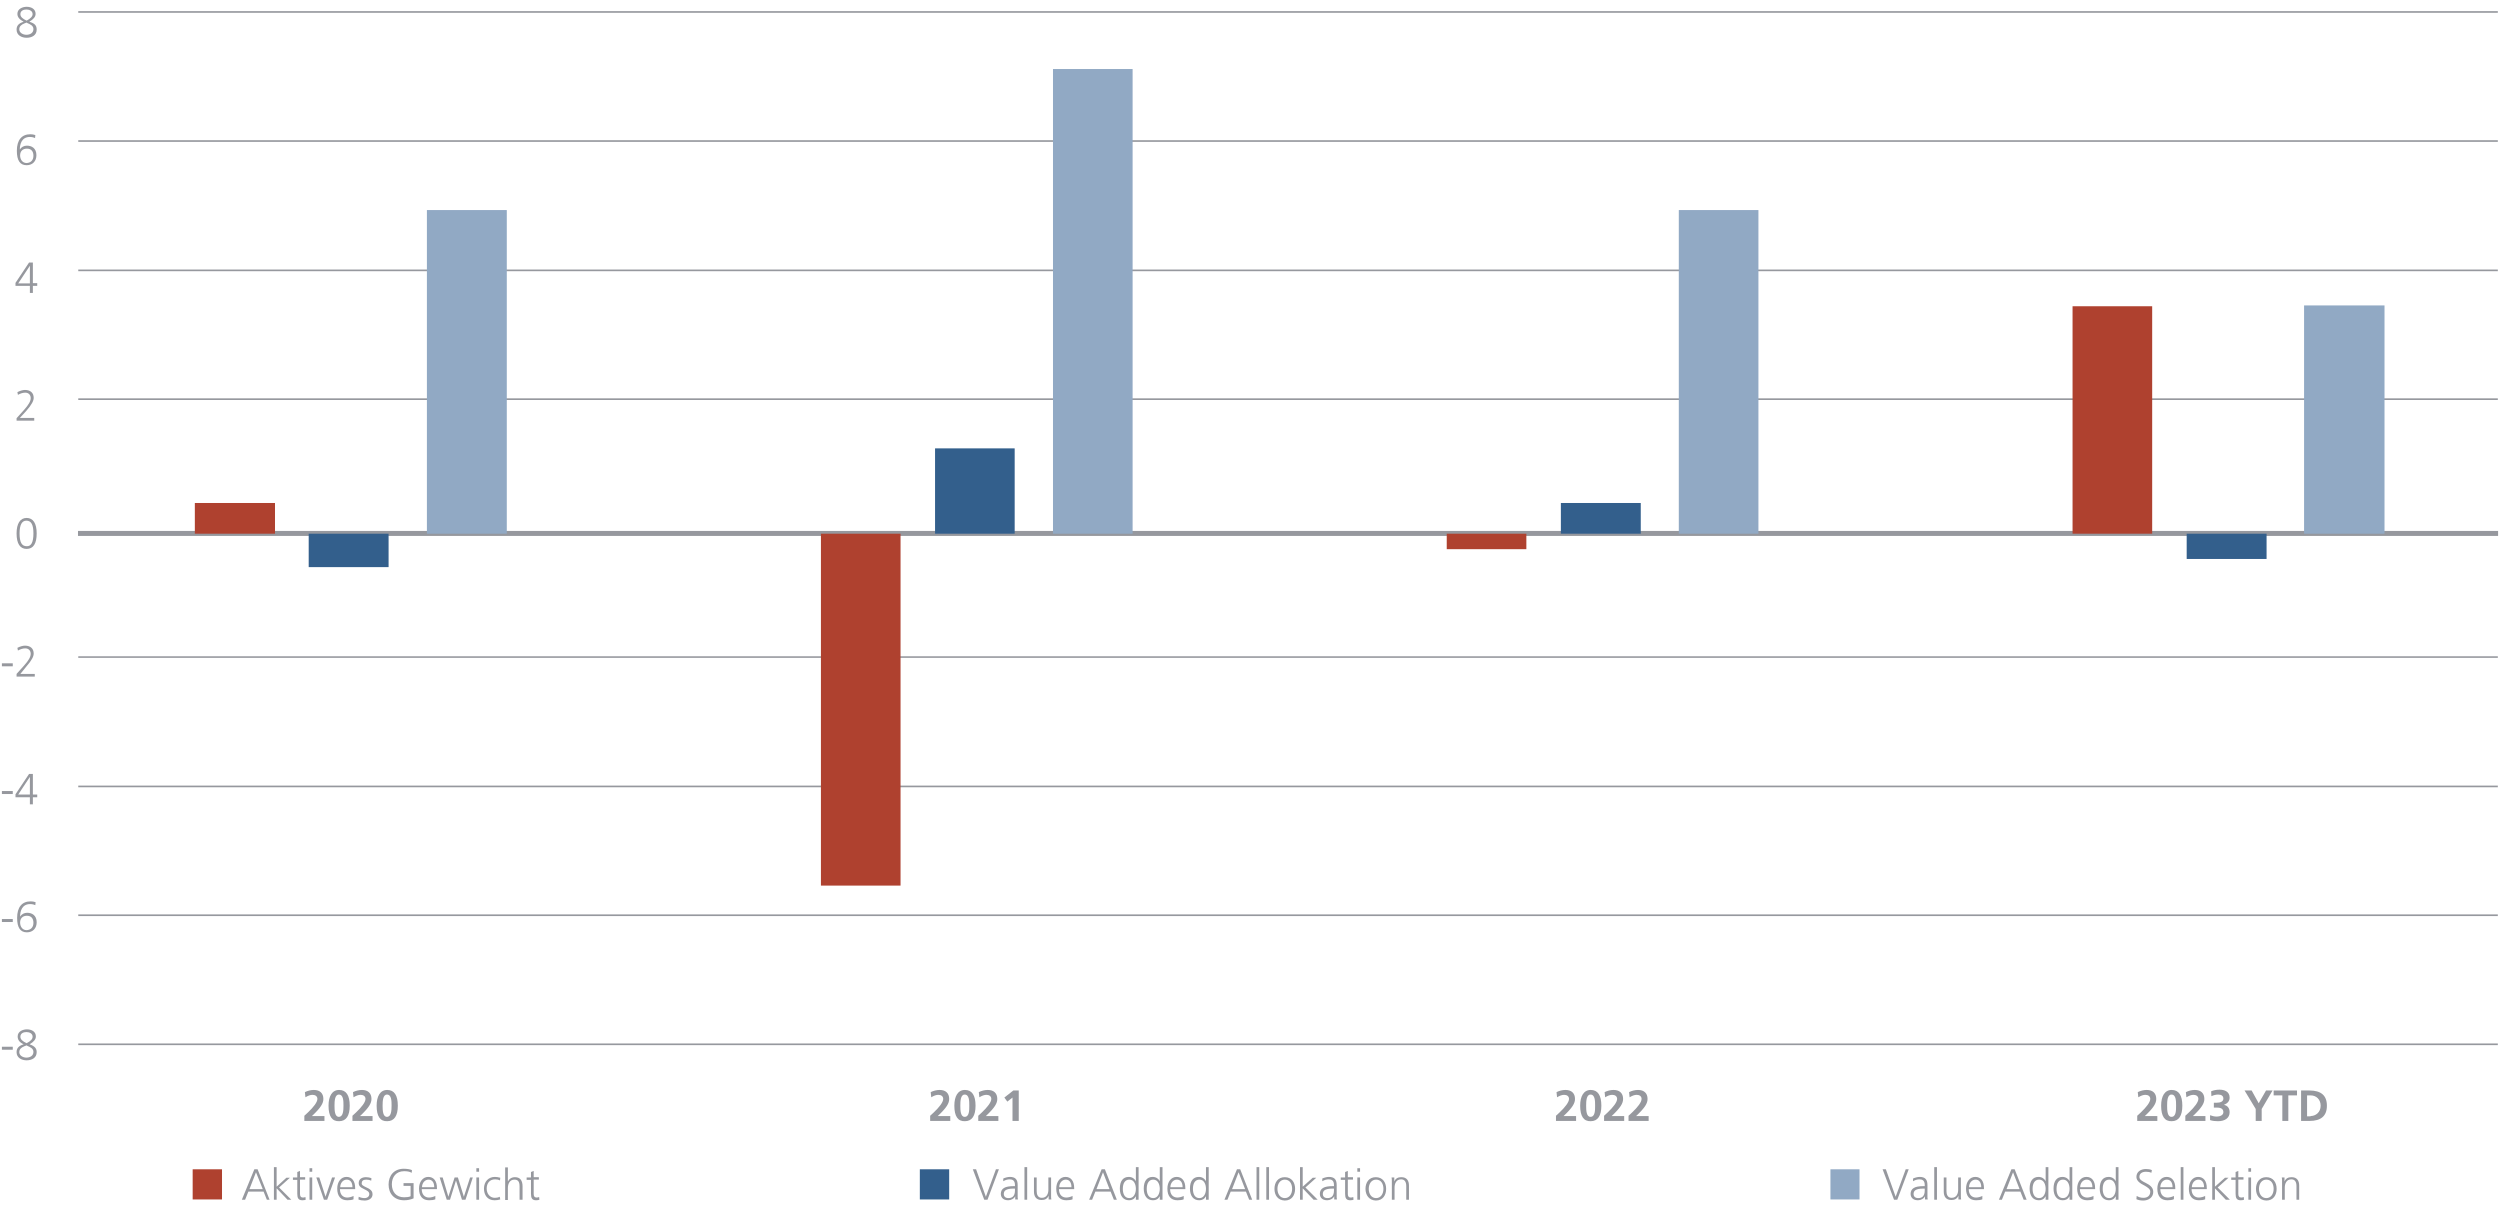 <?xml version="1.0" encoding="UTF-8"?>
<!-- Generator: Adobe Illustrator 27.8.1, SVG Export Plug-In . SVG Version: 6.00 Build 0)  -->
<svg xmlns="http://www.w3.org/2000/svg" xmlns:xlink="http://www.w3.org/1999/xlink" version="1.1" id="Ebene_1" x="0px" y="0px" viewBox="0 0 920 445" style="enable-background:new 0 0 920 445;" xml:space="preserve">
<style type="text/css">
	.st0{fill:none;stroke:#96989E;stroke-width:0.61;stroke-linejoin:round;stroke-miterlimit:10;}
	.st1{fill:none;stroke:#96989E;stroke-width:1.83;stroke-linejoin:round;stroke-miterlimit:10;}
	.st2{fill:#96989E;}
	.st3{fill:#AF412F;}
	.st4{fill:#335F8C;}
	.st5{fill:#91A9C4;}
	.st6{fill-rule:evenodd;clip-rule:evenodd;fill:#AF412F;}
	.st7{fill-rule:evenodd;clip-rule:evenodd;fill:#335F8C;}
	.st8{fill-rule:evenodd;clip-rule:evenodd;fill:#91A9C4;}
</style>
<g>
	<path class="st0" d="M28.8,384.3h890.4 M28.8,336.8h890.4 M28.8,289.4h890.4 M28.8,241.8h890.4 M28.8,146.9h890.4 M28.8,99.5h890.4    M28.8,51.9h890.4 M28.8,4.4h890.4"></path>
</g>
<g>
	<line class="st1" x1="28.7" y1="196.3" x2="919.3" y2="196.3"></line>
</g>
<g>
	<g>
		<g>
			<path class="st2" d="M0.7,386.3v-1.1h4v1.1H0.7z"></path>
			<path class="st2" d="M13.5,387.2c0,2.1-1.8,3-3.7,3c-1.8,0-3.7-0.9-3.7-3c0-1.4,0.7-2.3,2.6-2.9c-1.5-0.7-2.2-1.6-2.2-2.9     c0-1.9,2-2.6,3.4-2.6c1.7,0,3.3,0.8,3.3,2.6c0,1.1-0.8,2-2.3,2.9C12.8,385,13.5,385.8,13.5,387.2z M9.8,384.7L9,385     c-1.2,0.5-1.9,1.1-1.9,2.2c0,1.3,1.4,2,2.6,2c1.4,0,2.6-0.7,2.6-2.1c0-1.3-1.3-1.8-2.2-2.2L9.8,384.7z M12,381.5     c0-1.2-1.2-1.7-2.3-1.7c-1.1,0-2.2,0.5-2.2,1.7c0,1,0.8,1.7,2.3,2.4C11.3,383.1,12,382.4,12,381.5z"></path>
		</g>
	</g>
</g>
<g>
	<g>
		<g>
			<path class="st2" d="M0.7,339.3v-1.1h4v1.1H0.7z"></path>
			<path class="st2" d="M13,333.1c-0.4-0.2-1.1-0.4-1.9-0.4c-3,0-3.7,2.6-3.7,4.6h0c0.6-0.9,1.5-1.4,2.6-1.4c1.7,0,3.5,0.9,3.5,3.5     c0,2.2-1.4,3.7-3.6,3.7c-2.4,0-3.6-1.7-3.6-5.3c0-4,1.8-6.1,5-6.1c0.6,0,1.2,0.1,1.8,0.3L13,333.1z M12.3,339.6     c0-1.6-0.8-2.6-2.4-2.6c-1.6,0-2.5,1-2.5,2.5c0,1.4,0.8,2.8,2.4,2.8C11.4,342.2,12.3,341.2,12.3,339.6z"></path>
		</g>
	</g>
</g>
<g>
	<g>
		<g>
			<path class="st2" d="M0.7,292.2v-1.1h4v1.1H0.7z"></path>
			<path class="st2" d="M11,296v-2.6H5.7v-1.1l5-7.5h1.4v7.6h1.6v1h-1.6v2.6H11z M11,285.9L11,285.9l-4.3,6.5H11V285.9z"></path>
		</g>
	</g>
</g>
<g>
	<g>
		<g>
			<path class="st2" d="M0.7,245.2v-1.1h4v1.1H0.7z"></path>
			<path class="st2" d="M6.1,249v-1l2.7-3c1.8-2,2.5-3.3,2.5-4.4c0-1.2-0.8-2-2-2c-0.9,0-1.8,0.3-2.7,0.8l-0.2-1     c1-0.5,2-0.8,2.8-0.8c2,0,3.2,1.1,3.2,2.9c0,1-0.6,2.4-2.8,4.9L7.5,248h5.3v1H6.1z"></path>
		</g>
	</g>
</g>
<g>
	<g>
		<g>
			<path class="st2" d="M6.1,196.3c0-3.6,1.3-5.7,3.7-5.7s3.7,2,3.7,5.7c0,3.7-1.2,5.7-3.7,5.7C7.4,202,6.1,200.1,6.1,196.3z      M12.3,196.3c0-3.2-0.8-4.7-2.6-4.7c-1.6,0-2.5,1.5-2.5,4.7c0,3.4,0.9,4.7,2.6,4.7C11.4,201.1,12.3,199.7,12.3,196.3z"></path>
		</g>
	</g>
</g>
<g>
	<g>
		<g>
			<path class="st2" d="M6.1,154.9v-1l2.7-3c1.8-2,2.5-3.3,2.5-4.4c0-1.2-0.8-2-2-2c-0.9,0-1.8,0.3-2.7,0.8l-0.2-1     c1-0.5,2-0.8,2.8-0.8c2,0,3.2,1.1,3.2,2.9c0,1-0.6,2.4-2.8,4.9l-2.3,2.5h5.3v1H6.1z"></path>
		</g>
	</g>
</g>
<g>
	<g>
		<g>
			<path class="st2" d="M11,107.8v-2.6H5.7v-1.1l5-7.5h1.4v7.6h1.6v1h-1.6v2.6H11z M11,97.8L11,97.8l-4.3,6.5H11V97.8z"></path>
		</g>
	</g>
</g>
<g>
	<g>
		<g>
			<path class="st2" d="M12.9,50.8c-0.4-0.2-1.1-0.4-1.9-0.4c-3,0-3.7,2.6-3.7,4.6h0c0.6-0.9,1.5-1.4,2.6-1.4c1.7,0,3.5,0.9,3.5,3.5     c0,2.2-1.4,3.7-3.6,3.7c-2.4,0-3.6-1.7-3.6-5.3c0-4,1.8-6.1,5-6.1c0.6,0,1.2,0.1,1.8,0.3L12.9,50.8z M12.3,57.3     c0-1.6-0.8-2.6-2.4-2.6c-1.6,0-2.5,1-2.5,2.5c0,1.4,0.8,2.8,2.4,2.8C11.4,59.9,12.3,58.9,12.3,57.3z"></path>
		</g>
	</g>
</g>
<g>
	<g>
		<g>
			<path class="st2" d="M13.5,10.9c0,2.1-1.8,3-3.7,3c-1.8,0-3.7-0.9-3.7-3c0-1.4,0.7-2.3,2.6-2.9C7.2,7.2,6.4,6.3,6.4,5.1     c0-1.9,2-2.6,3.4-2.6c1.7,0,3.3,0.8,3.3,2.6c0,1.1-0.8,2-2.3,2.9C12.8,8.6,13.5,9.4,13.5,10.9z M9.8,8.3L9,8.6     c-1.2,0.5-1.9,1.1-1.9,2.2c0,1.3,1.4,2,2.6,2c1.4,0,2.6-0.7,2.6-2.1c0-1.3-1.3-1.8-2.2-2.2L9.8,8.3z M12,5.2     c0-1.2-1.2-1.7-2.3-1.7c-1.1,0-2.2,0.5-2.2,1.7c0,1,0.8,1.7,2.3,2.4C11.3,6.8,12,6,12,5.2z"></path>
		</g>
	</g>
</g>
<g>
	<g>
		<polygon class="st3" points="71.7,185.1 101.2,185.1 101.2,196.4 71.7,196.4 71.7,185.1   "></polygon>
		<polygon class="st4" points="113.6,208.7 143,208.7 143,196.4 113.6,196.4 113.6,208.7   "></polygon>
		<polygon class="st5" points="157.1,77.3 186.5,77.3 186.5,196.4 157.1,196.4 157.1,77.3   "></polygon>
	</g>
	<g>
		<g>
			<g>
				<path class="st2" d="M112,412.5v-1.9l1.3-1.2c2.1-2,3.5-3.8,3.5-5c0-1-0.8-1.5-1.8-1.5c-0.8,0-1.6,0.3-2.6,0.9l-0.2-1.9      c1-0.5,2.2-0.8,3.3-0.8c2.2,0,3.5,1.2,3.5,3.3c0,1.6-0.9,3.2-4.2,6.3h4.6v1.8H112z"></path>
				<path class="st2" d="M120.9,406.9c0-3.5,1.3-5.8,3.9-5.8c2.6,0,3.9,2,3.9,5.8c0,3.7-1.3,5.7-3.9,5.7      C122.2,412.7,120.9,410.8,120.9,406.9z M126.4,406.9c0-1.7,0-4.1-1.7-4.1c-1.5,0-1.6,2.4-1.6,4.1c0,1.8,0.1,4.1,1.6,4.1      C126.3,411,126.4,408.6,126.4,406.9z"></path>
				<path class="st2" d="M129.7,412.5v-1.9l1.3-1.2c2.1-2,3.5-3.8,3.5-5c0-1-0.8-1.5-1.8-1.5c-0.8,0-1.6,0.3-2.6,0.9l-0.2-1.9      c1-0.5,2.2-0.8,3.3-0.8c2.2,0,3.5,1.2,3.5,3.3c0,1.6-0.9,3.2-4.2,6.3h4.6v1.8H129.7z"></path>
				<path class="st2" d="M138.6,406.9c0-3.5,1.3-5.8,3.9-5.8c2.6,0,3.9,2,3.9,5.8c0,3.7-1.3,5.7-3.9,5.7      C139.9,412.7,138.6,410.8,138.6,406.9z M144.1,406.9c0-1.7,0-4.1-1.7-4.1c-1.5,0-1.6,2.4-1.6,4.1c0,1.8,0.1,4.1,1.6,4.1      C144,411,144.1,408.6,144.1,406.9z"></path>
			</g>
		</g>
	</g>
</g>
<g>
	<g>
		<polygon class="st3" points="302.1,325.9 331.4,325.9 331.4,196.4 302.1,196.4 302.1,325.9   "></polygon>
		<polygon class="st4" points="344.1,165 373.4,165 373.4,196.4 344.1,196.4 344.1,165   "></polygon>
		<polygon class="st5" points="387.5,25.4 416.8,25.4 416.8,196.4 387.5,196.4 387.5,25.4   "></polygon>
	</g>
	<g>
		<g>
			<g>
				<path class="st2" d="M342.3,412.5v-1.9l1.3-1.2c2.1-2,3.5-3.8,3.5-5c0-1-0.8-1.5-1.8-1.5c-0.8,0-1.6,0.3-2.6,0.9l-0.2-1.9      c1-0.5,2.2-0.8,3.3-0.8c2.2,0,3.5,1.2,3.5,3.3c0,1.6-0.9,3.2-4.2,6.3h4.6v1.8H342.3z"></path>
				<path class="st2" d="M351.2,406.9c0-3.5,1.3-5.8,3.9-5.8c2.6,0,3.9,2,3.9,5.8c0,3.7-1.3,5.7-3.9,5.7      C352.5,412.7,351.2,410.8,351.2,406.9z M356.7,406.9c0-1.7,0-4.1-1.7-4.1c-1.5,0-1.6,2.4-1.6,4.1c0,1.8,0.1,4.1,1.6,4.1      C356.7,411,356.7,408.6,356.7,406.9z"></path>
				<path class="st2" d="M360,412.5v-1.9l1.3-1.2c2.1-2,3.5-3.8,3.5-5c0-1-0.8-1.5-1.8-1.5c-0.8,0-1.6,0.3-2.6,0.9l-0.2-1.9      c1-0.5,2.2-0.8,3.3-0.8c2.2,0,3.5,1.2,3.5,3.3c0,1.6-0.9,3.2-4.2,6.3h4.6v1.8H360z"></path>
				<path class="st2" d="M372.6,412.5v-8.6l-1.9,1.5l-1.1-1.5l3.3-2.6h2v11.2H372.6z"></path>
			</g>
		</g>
	</g>
</g>
<g>
	<g>
		<polygon class="st3" points="532.4,202.1 561.7,202.1 561.7,196.4 532.4,196.4 532.4,202.1   "></polygon>
		<polygon class="st4" points="574.4,185.1 603.8,185.1 603.8,196.4 574.4,196.4 574.4,185.1   "></polygon>
		<polygon class="st5" points="617.8,77.3 647.1,77.3 647.1,196.4 617.8,196.4 617.8,77.3   "></polygon>
	</g>
	<g>
		<g>
			<g>
				<path class="st2" d="M572.6,412.5v-1.9l1.3-1.2c2.1-2,3.5-3.8,3.5-5c0-1-0.8-1.5-1.8-1.5c-0.8,0-1.6,0.3-2.6,0.9l-0.2-1.9      c1-0.5,2.2-0.8,3.3-0.8c2.2,0,3.5,1.2,3.5,3.3c0,1.6-0.9,3.2-4.2,6.3h4.6v1.8H572.6z"></path>
				<path class="st2" d="M581.5,406.9c0-3.5,1.3-5.8,3.9-5.8c2.6,0,3.9,2,3.9,5.8c0,3.7-1.3,5.7-3.9,5.7      C582.8,412.7,581.5,410.8,581.5,406.9z M587,406.9c0-1.7,0-4.1-1.7-4.1c-1.5,0-1.6,2.4-1.6,4.1c0,1.8,0.1,4.1,1.6,4.1      C587,411,587,408.6,587,406.9z"></path>
				<path class="st2" d="M590.3,412.5v-1.9l1.3-1.2c2.1-2,3.5-3.8,3.5-5c0-1-0.8-1.5-1.8-1.5c-0.8,0-1.6,0.3-2.6,0.9l-0.2-1.9      c1-0.5,2.2-0.8,3.3-0.8c2.2,0,3.5,1.2,3.5,3.3c0,1.6-0.9,3.2-4.2,6.3h4.6v1.8H590.3z"></path>
				<path class="st2" d="M599.3,412.5v-1.9l1.3-1.2c2.1-2,3.5-3.8,3.5-5c0-1-0.8-1.5-1.8-1.5c-0.8,0-1.6,0.3-2.6,0.9l-0.2-1.9      c1-0.5,2.2-0.8,3.3-0.8c2.2,0,3.5,1.2,3.5,3.3c0,1.6-0.9,3.2-4.2,6.3h4.6v1.8H599.3z"></path>
			</g>
		</g>
	</g>
</g>
<g>
	<g>
		<polygon class="st3" points="762.7,112.7 792,112.7 792,196.4 762.7,196.4 762.7,112.7   "></polygon>
		<polygon class="st4" points="804.7,205.7 834.1,205.7 834.1,196.4 804.7,196.4 804.7,205.7   "></polygon>
		<polygon class="st5" points="847.9,112.4 877.5,112.4 877.5,196.4 847.9,196.4 847.9,112.4   "></polygon>
	</g>
	<g>
		<g>
			<g>
				<path class="st2" d="M786.5,412.5v-1.9l1.3-1.2c2.1-2,3.5-3.8,3.5-5c0-1-0.8-1.5-1.8-1.5c-0.8,0-1.6,0.3-2.6,0.9l-0.2-1.9      c1-0.5,2.2-0.8,3.3-0.8c2.2,0,3.5,1.2,3.5,3.3c0,1.6-0.9,3.2-4.2,6.3h4.6v1.8H786.5z"></path>
				<path class="st2" d="M795.3,406.9c0-3.5,1.3-5.8,3.9-5.8c2.6,0,3.9,2,3.9,5.8c0,3.7-1.3,5.7-3.9,5.7      C796.6,412.7,795.3,410.8,795.3,406.9z M800.8,406.9c0-1.7,0-4.1-1.7-4.1c-1.5,0-1.6,2.4-1.6,4.1c0,1.8,0.1,4.1,1.6,4.1      C800.8,411,800.8,408.6,800.8,406.9z"></path>
				<path class="st2" d="M804.2,412.5v-1.9l1.3-1.2c2.1-2,3.5-3.8,3.5-5c0-1-0.8-1.5-1.8-1.5c-0.8,0-1.6,0.3-2.6,0.9l-0.2-1.9      c1-0.5,2.2-0.8,3.3-0.8c2.2,0,3.5,1.2,3.5,3.3c0,1.6-0.9,3.2-4.2,6.3h4.6v1.8H804.2z"></path>
				<path class="st2" d="M813.3,410.4c0.8,0.3,1.6,0.5,2.5,0.5c1.1,0,2.4-0.5,2.4-1.6c0-1.2-0.8-1.7-2.4-1.7h-1.1v-1.8h1.1      c1.4,0,2.4-0.5,2.4-1.5c0-1-0.7-1.5-1.9-1.5c-0.8,0-1.7,0.2-2.5,0.6l-0.1-1.8c0.9-0.4,2-0.6,3.1-0.6c1.8,0,3.7,0.7,3.7,2.9      c0,1.3-0.7,2.1-2.1,2.7v0c1.3,0.2,2.1,1.2,2.1,2.7c0,2.2-1.8,3.3-4.3,3.3c-1,0-2-0.1-2.9-0.4L813.3,410.4z"></path>
				<path class="st2" d="M830.1,412.5v-4.4l-4.1-6.8h2.6l2.6,4.7l2.7-4.7h2.4l-4,6.8v4.4H830.1z"></path>
				<path class="st2" d="M839.9,412.5v-9.4h-3.2v-1.8h8.6v1.8h-3.2v9.4H839.9z"></path>
				<path class="st2" d="M846.8,412.5v-11.2h3.1c4.2,0,6.4,1.8,6.4,5.6c0,3.8-2.2,5.6-6.4,5.6H846.8z M850.3,410.7      c1.9,0,3.7-1.4,3.7-3.8c0-2.3-1.6-3.8-3.7-3.8H849v7.7H850.3z"></path>
			</g>
		</g>
	</g>
</g>
<g>
	<g>
		<polygon class="st6" points="70.9,430.3 81.7,430.3 81.7,441.4 70.9,441.4 70.9,430.3   "></polygon>
	</g>
	<g>
		<g>
			<g>
				<path class="st2" d="M98.2,441.5l-1.2-3h-5.6l-1.2,3H89l4.6-11.2h1.2l4.4,11.2H98.2z M94.2,431.4l-2.4,6.2h4.9L94.2,431.4z"></path>
				<path class="st2" d="M105.8,441.5l-4-4.2v4.2h-1v-12h1v7.2l3.6-3.3h1.3l-4,3.6l4.5,4.5H105.8z"></path>
				<path class="st2" d="M112.5,441.5c-0.2,0.1-0.7,0.2-1.2,0.2c-1.5,0-1.9-0.8-1.9-2.4v-5.1h-1.6v-0.9h1.6v-2l1-0.4v2.3h1.9v0.9      h-1.9v5.3c0,0.8,0.3,1.3,1.1,1.3c0.4,0,0.6-0.1,0.9-0.2L112.5,441.5z"></path>
				<path class="st2" d="M113.9,431.2v-1.3h1v1.3H113.9z M113.9,441.5v-8.2h1v8.2H113.9z"></path>
				<path class="st2" d="M119.2,441.5l-2.8-8.2h1.1l2.3,7.1h0l2.4-7.1h1.1l-2.9,8.2H119.2z"></path>
				<path class="st2" d="M130.2,441.3c-0.6,0.3-1.5,0.4-2.4,0.4c-2.4,0-3.7-1.5-3.7-4.3c0-2.5,1.4-4.3,3.4-4.3c2,0,3.2,1.5,3.2,4.1      v0.4h-5.6c0,2,1.1,3.1,2.7,3.1c0.7,0,1.8-0.3,2.3-0.6V441.3z M129.7,436.9c0-1.8-0.8-2.8-2.1-2.8c-1.3,0-2.4,1.2-2.4,2.8H129.7z      "></path>
				<path class="st2" d="M132,440.4c0.6,0.3,1.4,0.5,2.1,0.5c1.1,0,1.8-0.6,1.8-1.5c0-0.9-0.9-1.3-1.9-1.8c-1.6-0.7-2-1.4-2-2.2      c0-1.6,1.3-2.2,2.7-2.2c0.5,0,1.4,0.1,2,0.4l-0.1,0.9c-0.6-0.3-1.3-0.4-1.8-0.4c-1.2,0-1.7,0.5-1.7,1.4c0,0.5,0.3,0.8,1.8,1.5      c1.9,0.8,2.2,1.7,2.2,2.5c0,1.6-1.5,2.3-2.9,2.3c-0.8,0-1.6-0.1-2.3-0.4L132,440.4z"></path>
				<path class="st2" d="M151.1,436.4h-2.6v-1h3.7v5.6c-1.2,0.5-2.3,0.7-3.5,0.7c-3.5,0-5.7-2.3-5.7-5.8c0-3.4,2.1-5.8,5.6-5.8      c1.1,0,2.4,0.2,3,0.5l-0.1,1c-0.8-0.5-1.8-0.6-2.8-0.6c-2.9,0-4.5,2.1-4.5,4.8c0,2.8,1.6,4.8,4.5,4.8c1,0,1.9-0.1,2.4-0.4V436.4      z"></path>
				<path class="st2" d="M160.3,441.3c-0.6,0.3-1.5,0.4-2.4,0.4c-2.4,0-3.7-1.5-3.7-4.3c0-2.5,1.4-4.3,3.4-4.3c2,0,3.2,1.5,3.2,4.1      v0.4h-5.6c0,2,1.1,3.1,2.7,3.1c0.7,0,1.8-0.3,2.3-0.6V441.3z M159.8,436.9c0-1.8-0.8-2.8-2.1-2.8c-1.3,0-2.4,1.2-2.4,2.8H159.8z      "></path>
				<path class="st2" d="M170,441.5l-2.2-7.1h0l-2.2,7.1h-1.2l-2.6-8.2h1.1l2.1,7.1h0l2.3-7.1h1.2l2.2,7.1h0l2.3-7.1h1l-2.7,8.2H170      z"></path>
				<path class="st2" d="M175.3,431.2v-1.3h1v1.3H175.3z M175.3,441.5v-8.2h1v8.2H175.3z"></path>
				<path class="st2" d="M184.1,441.4c-0.7,0.2-1.4,0.3-2.1,0.3c-2.7,0-3.9-2-3.9-4.3c0-2.6,1.7-4.3,4-4.3c0.6,0,1.2,0.1,2,0.3      l-0.1,1c-0.6-0.3-1.2-0.4-1.8-0.4c-2,0-3.1,1.4-3.1,3.4c0,1.8,1.1,3.4,3,3.4c0.6,0,1.2-0.1,1.8-0.4L184.1,441.4z"></path>
				<path class="st2" d="M191.2,441.5v-4.9c0-1.8-0.6-2.5-1.9-2.5c-1.7,0-2.4,1.5-2.4,3.1v4.4h-1v-12h1v5.2h0c0.5-1,1.4-1.6,2.6-1.6      c1.9,0,2.8,1.2,2.8,3.4v4.9H191.2z"></path>
				<path class="st2" d="M198.5,441.5c-0.2,0.1-0.7,0.2-1.2,0.2c-1.5,0-1.9-0.8-1.9-2.4v-5.1h-1.6v-0.9h1.6v-2l1-0.4v2.3h1.9v0.9      h-1.9v5.3c0,0.8,0.3,1.3,1.1,1.3c0.4,0,0.6-0.1,0.9-0.2L198.5,441.5z"></path>
			</g>
		</g>
	</g>
</g>
<g>
	<g>
		<polygon class="st7" points="338.5,430.3 349.3,430.3 349.3,441.4 338.5,441.4 338.5,430.3   "></polygon>
	</g>
	<g>
		<g>
			<g>
				<path class="st2" d="M362.2,441.5l-4.2-11.2h1.2l3.6,10.1l3.7-10.1h1.1l-4.2,11.2H362.2z"></path>
				<path class="st2" d="M373.6,441.5v-1.3h0c-0.4,0.9-1.5,1.5-2.6,1.5c-2.3,0-2.7-1.6-2.7-2.3c0-2.1,1.6-2.9,4.7-2.9h0.5v-0.4      c0-1.7-0.9-2.1-1.9-2.1c-0.8,0-1.6,0.2-2.4,0.7v-1c0.6-0.3,1.7-0.6,2.4-0.6c2.1,0,2.9,1,2.9,3v4.1c0,0.3,0,0.9,0.1,1.2H373.6z       M373.5,437.4h-0.5c-3,0-3.6,0.9-3.6,2c0,0.9,0.6,1.5,1.7,1.5c1.3,0,2.4-0.6,2.4-2.8V437.4z"></path>
				<path class="st2" d="M377,441.5v-12h1v12H377z"></path>
				<path class="st2" d="M385.9,441.5v-1.5h0c-0.5,1.2-1.4,1.6-2.6,1.6c-2,0-2.8-1.3-2.8-3.1v-5.2h1v5c0,1.1,0.3,2.5,1.9,2.5      c1.9,0,2.4-1.7,2.4-2.9v-4.6h1v6.8c0,0.3,0,1.1,0.1,1.3H385.9z"></path>
				<path class="st2" d="M394.8,441.3c-0.6,0.3-1.5,0.4-2.4,0.4c-2.4,0-3.7-1.5-3.7-4.3c0-2.5,1.4-4.3,3.4-4.3c2,0,3.2,1.5,3.2,4.1      v0.4h-5.6c0,2,1.1,3.1,2.7,3.1c0.7,0,1.8-0.3,2.3-0.6V441.3z M394.3,436.9c0-1.8-0.8-2.8-2.1-2.8c-1.3,0-2.4,1.2-2.4,2.8H394.3z      "></path>
				<path class="st2" d="M409.9,441.5l-1.2-3h-5.6l-1.2,3h-1.1l4.6-11.2h1.2l4.4,11.2H409.9z M405.9,431.4l-2.4,6.2h4.8L405.9,431.4      z"></path>
				<path class="st2" d="M418,441.5v-1.3h0c-0.6,1.1-1.4,1.5-2.5,1.5c-2.2,0-3.4-1.7-3.4-4.3c0-2.8,1.2-4.3,3.3-4.3      c1.4,0,2.3,0.9,2.6,1.6h0v-5.2h1v12H418z M418,437.5c0-1.5-0.6-3.4-2.4-3.4c-1.5,0-2.4,1.2-2.4,3.4c0,1.9,0.7,3.4,2.4,3.4      S418,439.1,418,437.5z"></path>
				<path class="st2" d="M426.8,441.5v-1.3h0c-0.6,1.1-1.4,1.5-2.5,1.5c-2.2,0-3.4-1.7-3.4-4.3c0-2.8,1.2-4.3,3.3-4.3      c1.4,0,2.3,0.9,2.6,1.6h0v-5.2h1v12H426.8z M426.8,437.5c0-1.5-0.6-3.4-2.4-3.4c-1.5,0-2.4,1.2-2.4,3.4c0,1.9,0.7,3.4,2.4,3.4      S426.8,439.1,426.8,437.5z"></path>
				<path class="st2" d="M435.7,441.3c-0.6,0.3-1.5,0.4-2.4,0.4c-2.4,0-3.7-1.5-3.7-4.3c0-2.5,1.4-4.3,3.4-4.3c2,0,3.2,1.5,3.2,4.1      v0.4h-5.6c0,2,1.1,3.1,2.7,3.1c0.7,0,1.8-0.3,2.3-0.6V441.3z M435.2,436.9c0-1.8-0.8-2.8-2.1-2.8c-1.3,0-2.4,1.2-2.4,2.8H435.2z      "></path>
				<path class="st2" d="M443.8,441.5v-1.3h0c-0.6,1.1-1.4,1.5-2.5,1.5c-2.2,0-3.4-1.7-3.4-4.3c0-2.8,1.2-4.3,3.3-4.3      c1.4,0,2.3,0.9,2.6,1.6h0v-5.2h1v12H443.8z M443.8,437.5c0-1.5-0.6-3.4-2.4-3.4c-1.5,0-2.4,1.2-2.4,3.4c0,1.9,0.7,3.4,2.4,3.4      S443.8,439.1,443.8,437.5z"></path>
				<path class="st2" d="M459.7,441.5l-1.2-3h-5.6l-1.2,3h-1.1l4.6-11.2h1.2l4.4,11.2H459.7z M455.8,431.4l-2.4,6.2h4.8L455.8,431.4      z"></path>
				<path class="st2" d="M462.4,441.5v-12h1v12H462.4z"></path>
				<path class="st2" d="M466,441.5v-12h1v12H466z"></path>
				<path class="st2" d="M469,437.5c0-2.4,1.3-4.3,3.8-4.3c2.5,0,3.8,1.9,3.8,4.3c0,2.3-1.2,4.3-3.8,4.3      C470.2,441.7,469,439.8,469,437.5z M475.5,437.5c0-1.9-0.9-3.4-2.7-3.4c-1.6,0-2.7,1.4-2.7,3.4c0,1.9,1,3.4,2.7,3.4      C474.5,440.9,475.5,439.4,475.5,437.5z"></path>
				<path class="st2" d="M483.4,441.5l-4-4.2v4.2h-1v-12h1v7.2l3.7-3.3h1.3l-4,3.6l4.5,4.5H483.4z"></path>
				<path class="st2" d="M491,441.5v-1.3h0c-0.4,0.9-1.5,1.5-2.6,1.5c-2.3,0-2.7-1.6-2.7-2.3c0-2.1,1.6-2.9,4.7-2.9h0.5v-0.4      c0-1.7-0.9-2.1-1.9-2.1c-0.8,0-1.6,0.2-2.4,0.7v-1c0.6-0.3,1.7-0.6,2.4-0.6c2.1,0,2.9,1,2.9,3v4.1c0,0.3,0,0.9,0.1,1.2H491z       M490.9,437.4h-0.5c-3,0-3.6,0.9-3.6,2c0,0.9,0.6,1.5,1.7,1.5c1.3,0,2.4-0.6,2.4-2.8V437.4z"></path>
				<path class="st2" d="M498.1,441.5c-0.2,0.1-0.7,0.2-1.2,0.2c-1.5,0-1.9-0.8-1.9-2.4v-5.1h-1.6v-0.9h1.6v-2l1-0.4v2.3h1.9v0.9      h-1.9v5.3c0,0.8,0.3,1.3,1.1,1.3c0.4,0,0.6-0.1,0.9-0.2L498.1,441.5z"></path>
				<path class="st2" d="M499.5,431.2v-1.3h1v1.3H499.5z M499.5,441.5v-8.2h1v8.2H499.5z"></path>
				<path class="st2" d="M502.5,437.5c0-2.4,1.3-4.3,3.8-4.3c2.5,0,3.8,1.9,3.8,4.3c0,2.3-1.2,4.3-3.8,4.3      C503.8,441.7,502.5,439.8,502.5,437.5z M509.1,437.5c0-1.9-0.9-3.4-2.7-3.4c-1.6,0-2.7,1.4-2.7,3.4c0,1.9,1,3.4,2.7,3.4      C508.1,440.9,509.1,439.4,509.1,437.5z"></path>
				<path class="st2" d="M517.5,441.5v-5c0-1.6-0.6-2.5-1.9-2.5c-1.8,0-2.4,1.6-2.4,3v4.5h-1v-6.8c0-0.5,0-1-0.1-1.4h1v1.5h0      c0.5-1.2,1.4-1.6,2.6-1.6c2,0,2.8,1.3,2.8,3.1v5.2H517.5z"></path>
			</g>
		</g>
	</g>
</g>
<g>
	<g>
		<polygon class="st8" points="673.6,430.3 684.3,430.3 684.3,441.4 673.6,441.4 673.6,430.3   "></polygon>
	</g>
	<g>
		<g>
			<g>
				<path class="st2" d="M697,441.5l-4.2-11.2h1.2l3.6,10.1l3.7-10.1h1.1l-4.2,11.2H697z"></path>
				<path class="st2" d="M708.4,441.5v-1.3h0c-0.4,0.9-1.5,1.5-2.6,1.5c-2.3,0-2.7-1.6-2.7-2.3c0-2.1,1.6-2.9,4.7-2.9h0.5v-0.4      c0-1.7-0.9-2.1-1.9-2.1c-0.8,0-1.6,0.2-2.4,0.7v-1c0.6-0.3,1.7-0.6,2.4-0.6c2.1,0,2.9,1,2.9,3v4.1c0,0.3,0,0.9,0.1,1.2H708.4z       M708.3,437.4h-0.5c-3,0-3.6,0.9-3.6,2c0,0.9,0.6,1.5,1.7,1.5c1.3,0,2.4-0.6,2.4-2.8V437.4z"></path>
				<path class="st2" d="M711.8,441.5v-12h1v12H711.8z"></path>
				<path class="st2" d="M720.7,441.5v-1.5h0c-0.5,1.2-1.4,1.6-2.6,1.6c-2,0-2.8-1.3-2.8-3.1v-5.2h1v5c0,1.1,0.3,2.5,1.9,2.5      c1.9,0,2.4-1.7,2.4-2.9v-4.6h1v6.8c0,0.3,0,1.1,0.1,1.3H720.7z"></path>
				<path class="st2" d="M729.6,441.3c-0.6,0.3-1.5,0.4-2.4,0.4c-2.4,0-3.7-1.5-3.7-4.3c0-2.5,1.4-4.3,3.4-4.3c2,0,3.2,1.5,3.2,4.1      v0.4h-5.6c0,2,1.1,3.1,2.7,3.1c0.7,0,1.8-0.3,2.3-0.6V441.3z M729.1,436.9c0-1.8-0.8-2.8-2.1-2.8c-1.3,0-2.4,1.2-2.4,2.8H729.1z      "></path>
				<path class="st2" d="M744.7,441.5l-1.2-3h-5.6l-1.2,3h-1.1l4.6-11.2h1.2l4.4,11.2H744.7z M740.8,431.4l-2.4,6.2h4.8L740.8,431.4      z"></path>
				<path class="st2" d="M752.8,441.5v-1.3h0c-0.6,1.1-1.4,1.5-2.5,1.5c-2.2,0-3.4-1.7-3.4-4.3c0-2.8,1.2-4.3,3.3-4.3      c1.4,0,2.3,0.9,2.6,1.6h0v-5.2h1v12H752.8z M752.8,437.5c0-1.5-0.6-3.4-2.4-3.4c-1.5,0-2.4,1.2-2.4,3.4c0,1.9,0.7,3.4,2.4,3.4      S752.8,439.1,752.8,437.5z"></path>
				<path class="st2" d="M761.6,441.5v-1.3h0c-0.6,1.1-1.4,1.5-2.5,1.5c-2.2,0-3.4-1.7-3.4-4.3c0-2.8,1.2-4.3,3.3-4.3      c1.4,0,2.3,0.9,2.6,1.6h0v-5.2h1v12H761.6z M761.6,437.5c0-1.5-0.6-3.4-2.4-3.4c-1.5,0-2.4,1.2-2.4,3.4c0,1.9,0.7,3.4,2.4,3.4      S761.6,439.1,761.6,437.5z"></path>
				<path class="st2" d="M770.5,441.3c-0.6,0.3-1.5,0.4-2.4,0.4c-2.4,0-3.7-1.5-3.7-4.3c0-2.5,1.4-4.3,3.4-4.3c2,0,3.2,1.5,3.2,4.1      v0.4h-5.6c0,2,1.1,3.1,2.7,3.1c0.7,0,1.8-0.3,2.3-0.6V441.3z M770,436.9c0-1.8-0.8-2.8-2.1-2.8c-1.3,0-2.4,1.2-2.4,2.8H770z"></path>
				<path class="st2" d="M778.6,441.5v-1.3h0c-0.6,1.1-1.4,1.5-2.5,1.5c-2.2,0-3.4-1.7-3.4-4.3c0-2.8,1.2-4.3,3.3-4.3      c1.4,0,2.3,0.9,2.6,1.6h0v-5.2h1v12H778.6z M778.6,437.5c0-1.5-0.6-3.4-2.4-3.4c-1.5,0-2.4,1.2-2.4,3.4c0,1.9,0.7,3.4,2.4,3.4      S778.6,439.1,778.6,437.5z"></path>
				<path class="st2" d="M786.3,440.1c0.7,0.4,1.4,0.7,2.5,0.7c1.5,0,2.5-0.8,2.5-2.3c0-0.9-0.9-1.5-2.1-2.2c-1.6-0.8-3-1.7-3-3.2      c0-1.9,1.6-2.9,3.5-2.9c0.7,0,1.6,0.1,2.2,0.4l-0.2,1c-0.5-0.3-1.3-0.4-2-0.4c-1.2,0-2.4,0.5-2.4,1.9c0,1,0.9,1.5,2.3,2.2      c1.4,0.7,2.8,1.6,2.8,3.3c0,2.1-1.8,3.2-3.7,3.2c-1,0-1.9-0.2-2.5-0.5L786.3,440.1z"></path>
				<path class="st2" d="M800,441.3c-0.6,0.3-1.5,0.4-2.4,0.4c-2.4,0-3.7-1.5-3.7-4.3c0-2.5,1.4-4.3,3.4-4.3c2,0,3.2,1.5,3.2,4.1      v0.4H795c0,2,1.1,3.1,2.7,3.1c0.7,0,1.8-0.3,2.3-0.6V441.3z M799.5,436.9c0-1.8-0.8-2.8-2.1-2.8c-1.3,0-2.4,1.2-2.4,2.8H799.5z"></path>
				<path class="st2" d="M802.5,441.5v-12h1v12H802.5z"></path>
				<path class="st2" d="M811.6,441.3c-0.6,0.3-1.5,0.4-2.4,0.4c-2.4,0-3.7-1.5-3.7-4.3c0-2.5,1.4-4.3,3.4-4.3c2,0,3.2,1.5,3.2,4.1      v0.4h-5.6c0,2,1.1,3.1,2.7,3.1c0.7,0,1.8-0.3,2.3-0.6V441.3z M811.1,436.9c0-1.8-0.8-2.8-2.1-2.8c-1.3,0-2.4,1.2-2.4,2.8H811.1z      "></path>
				<path class="st2" d="M819.1,441.5l-4-4.2v4.2h-1v-12h1v7.2l3.7-3.3h1.3l-4,3.6l4.5,4.5H819.1z"></path>
				<path class="st2" d="M825.8,441.5c-0.2,0.1-0.7,0.2-1.2,0.2c-1.5,0-1.9-0.8-1.9-2.4v-5.1h-1.6v-0.9h1.6v-2l1-0.4v2.3h1.9v0.9      h-1.9v5.3c0,0.8,0.3,1.3,1.1,1.3c0.4,0,0.6-0.1,0.9-0.2L825.8,441.5z"></path>
				<path class="st2" d="M827.4,431.2v-1.3h1v1.3H827.4z M827.4,441.5v-8.2h1v8.2H827.4z"></path>
				<path class="st2" d="M830.2,437.5c0-2.4,1.3-4.3,3.8-4.3c2.5,0,3.8,1.9,3.8,4.3c0,2.3-1.2,4.3-3.8,4.3      C831.4,441.7,830.2,439.8,830.2,437.5z M836.7,437.5c0-1.9-0.9-3.4-2.7-3.4c-1.6,0-2.7,1.4-2.7,3.4c0,1.9,1,3.4,2.7,3.4      C835.7,440.9,836.7,439.4,836.7,437.5z"></path>
				<path class="st2" d="M845.1,441.5v-5c0-1.6-0.6-2.5-1.9-2.5c-1.8,0-2.4,1.6-2.4,3v4.5h-1v-6.8c0-0.5,0-1-0.1-1.4h1v1.5h0      c0.5-1.2,1.4-1.6,2.6-1.6c2,0,2.8,1.3,2.8,3.1v5.2H845.1z"></path>
			</g>
		</g>
	</g>
</g>
</svg>

